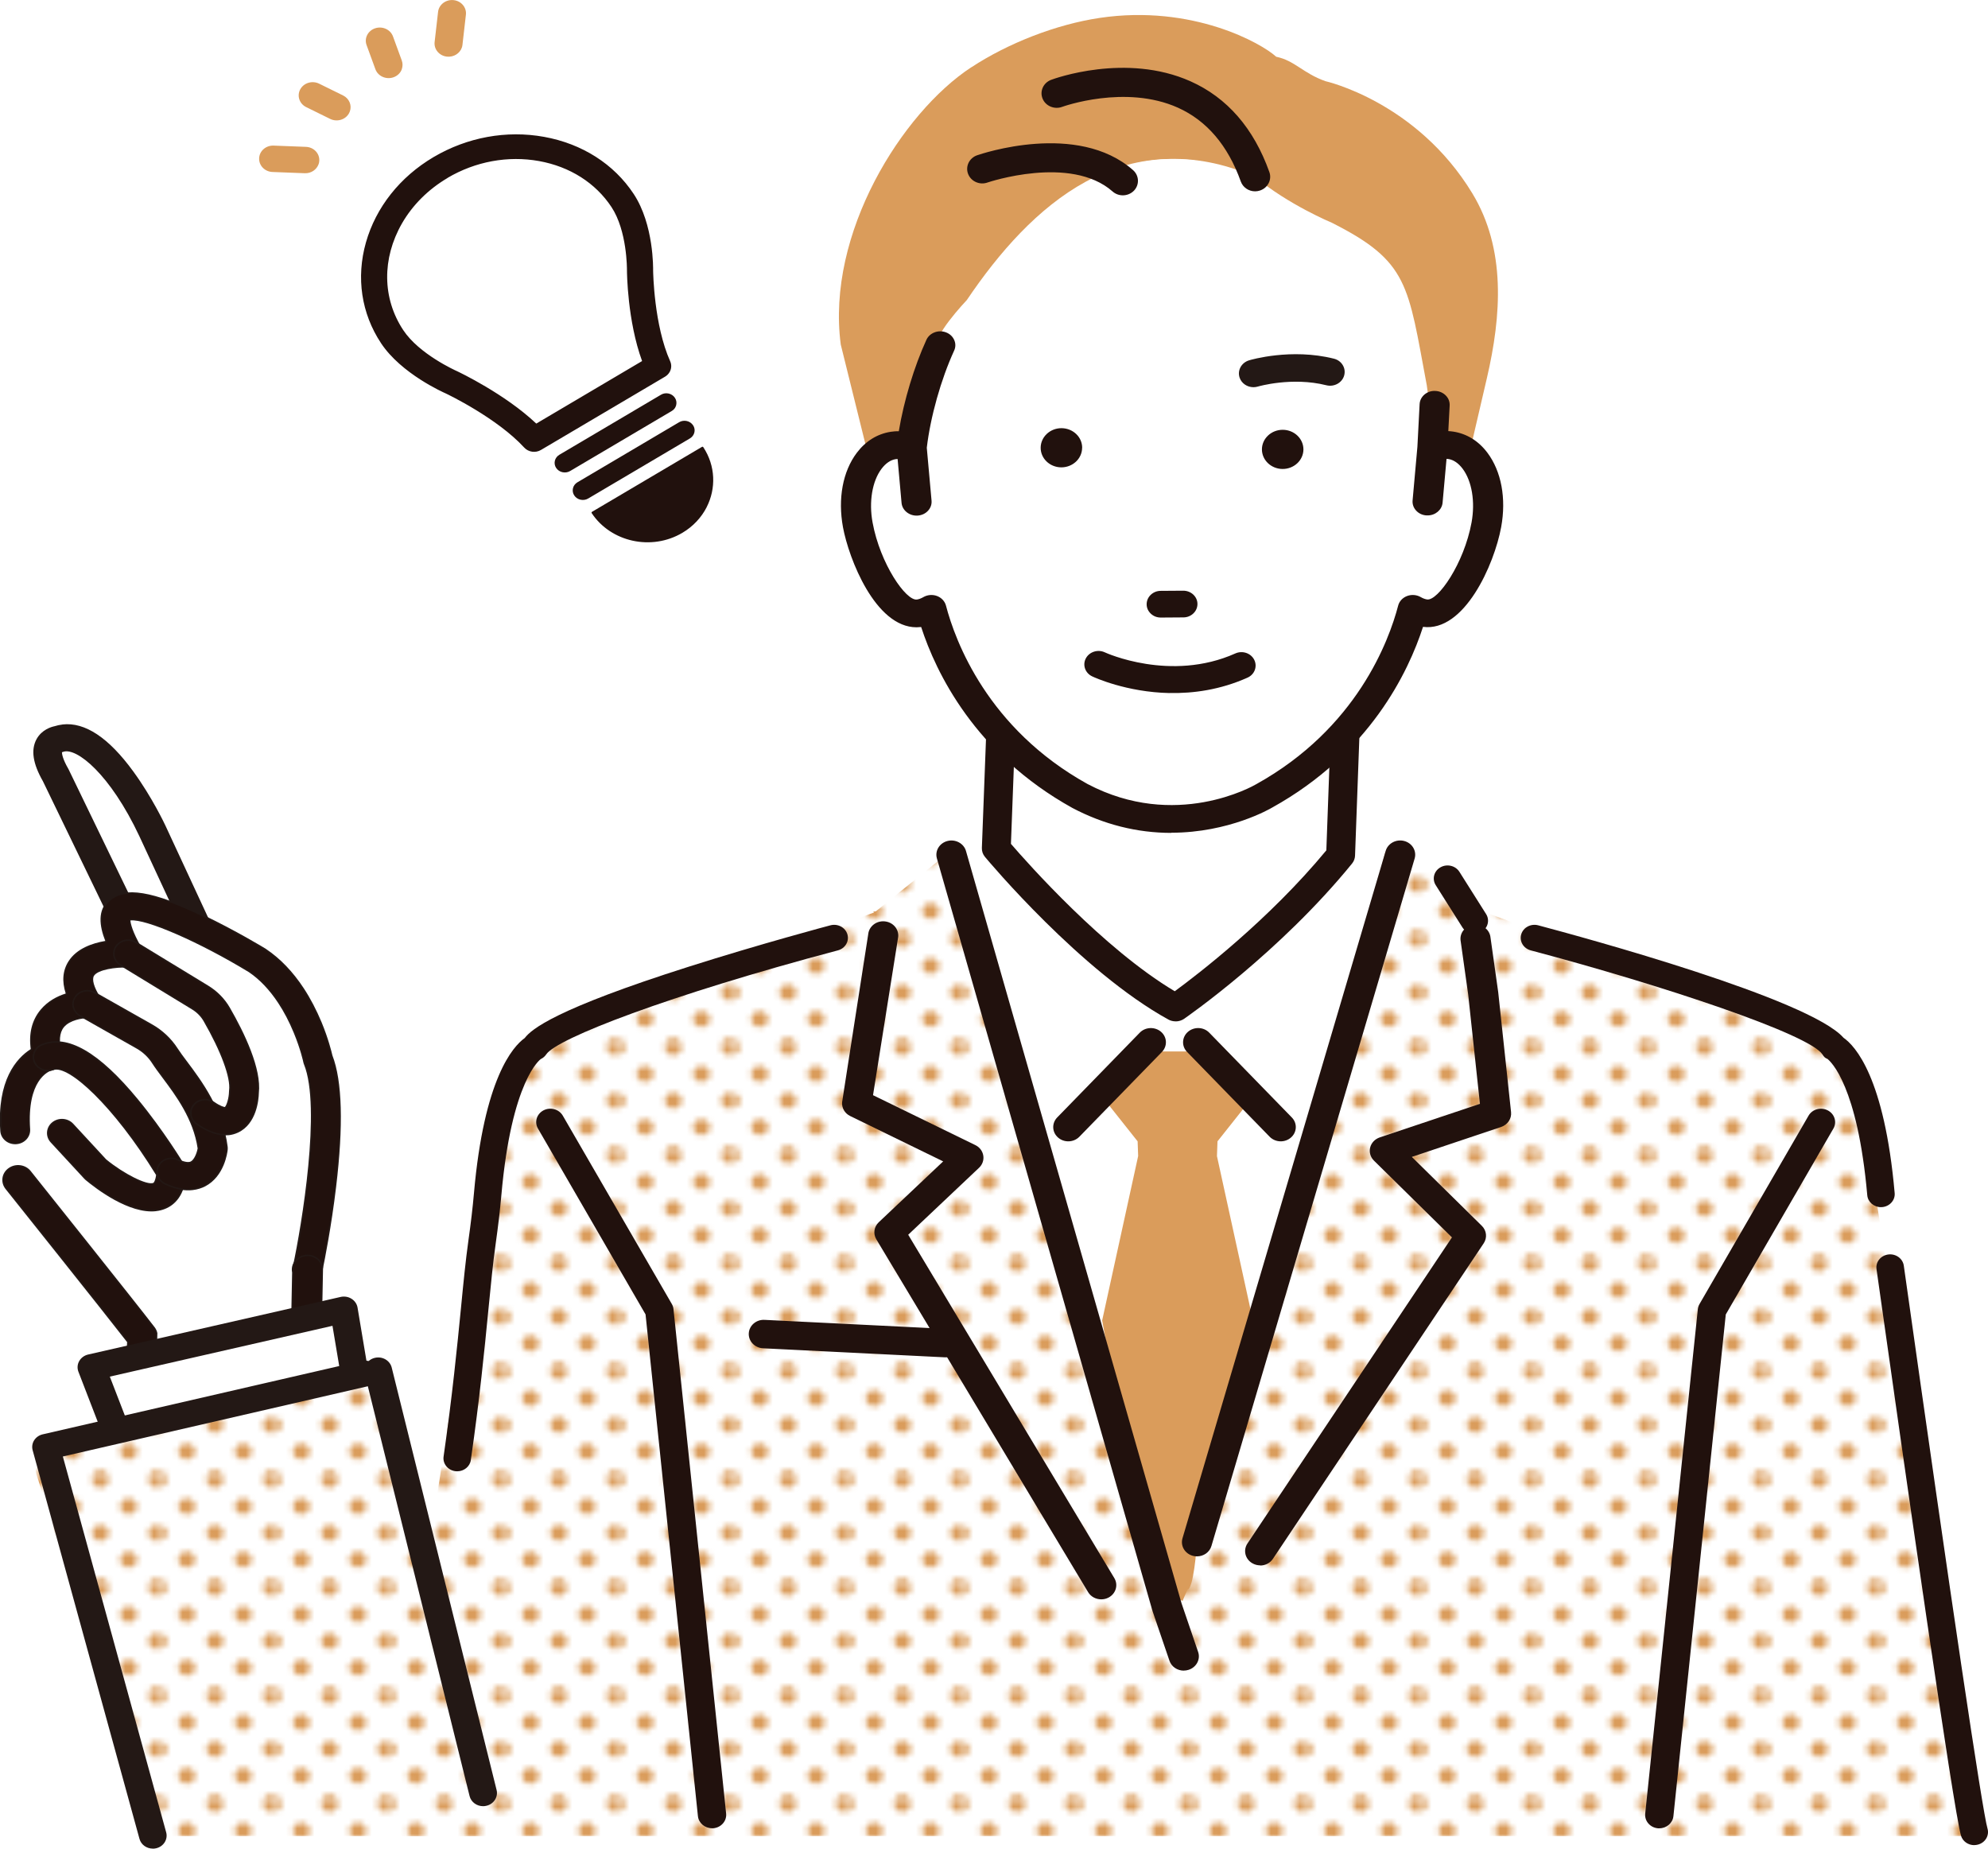 <?xml version="1.0" encoding="UTF-8"?>
<svg id="Layer_2" data-name="Layer 2" xmlns="http://www.w3.org/2000/svg" xmlns:xlink="http://www.w3.org/1999/xlink" viewBox="0 0 367.85 342.04">
  <defs>
    <style>
      .cls-1 {
        fill: #231815;
      }

      .cls-1, .cls-2, .cls-3, .cls-4, .cls-5, .cls-6, .cls-7, .cls-8 {
        stroke-width: 0px;
      }

      .cls-2 {
        fill: #21110d;
      }

      .cls-3 {
        fill: none;
      }

      .cls-4 {
        fill: #DA9C5B;
      }

      .cls-5 {
        fill: #DA9C5B;
      }

      .cls-6 {
        fill: #fff;
      }

      .cls-7 {
        fill: url(#V_Kƒpƒ_ƒ_ƒXƒEƒHƒbƒ_20);
      }

      .cls-9 {
        clip-path: url(#clippath);
      }

      .cls-8 {
        fill: #DA9C5B;
      }
    </style>
    <clipPath id="clippath">
      <path class="cls-3" d="m11.57,134.04c4.15-.47,8.54,2.44,13.09,8.69,3.48,4.77,5.83,9.77,5.93,9.98l14.29,30.78c.52,1.12.06,2.42-1.09,3.01l-10.08,5.21c-.6.31-1.33.37-1.98.17-.65-.21-1.19-.66-1.48-1.25l-22.31-46.09c-1.87-3.27-2.25-5.8-1.18-7.78.98-1.79,2.78-2.28,3.31-2.39.49-.16.99-.26,1.49-.32Z"/>
    </clipPath>
    <pattern id="V_Kƒpƒ_ƒ_ƒXƒEƒHƒbƒ_20" data-name="V‹Kƒpƒ^[ƒ“ƒXƒEƒHƒbƒ` 20" x="0" y="0" width="19.72" height="19.72" patternTransform="translate(-16973.4 -1086.23) rotate(-180) scale(1.06 -1)" patternUnits="userSpaceOnUse" viewBox="0 0 19.72 19.72">
      <g>
        <rect class="cls-3" x="0" y="0" width="19.72" height="19.72"/>
        <path class="cls-4" d="m19.72,21.2c.82,0,1.48-.66,1.48-1.48s-.66-1.48-1.48-1.48-1.48.66-1.48,1.48.66,1.48,1.48,1.48Z"/>
        <path class="cls-4" d="m9.86,21.2c.82,0,1.48-.66,1.48-1.48s-.66-1.48-1.48-1.48-1.48.66-1.48,1.48.66,1.48,1.48,1.48Z"/>
        <circle class="cls-4" cx="0" cy="19.72" r="1.48" transform="translate(-19.72 19.38) rotate(-89.01)"/>
        <path class="cls-4" d="m19.72,11.34c.82,0,1.48-.66,1.48-1.48s-.66-1.48-1.48-1.48-1.48.66-1.48,1.48.66,1.48,1.48,1.48Z"/>
        <path class="cls-4" d="m9.86,11.34c.82,0,1.48-.66,1.48-1.48s-.66-1.48-1.48-1.48-1.48.66-1.48,1.48.66,1.48,1.48,1.48Z"/>
        <circle class="cls-4" cx="0" cy="9.86" r="1.48"/>
        <path class="cls-4" d="m19.72,1.48c.82,0,1.48-.66,1.48-1.48s-.66-1.48-1.48-1.48-1.48.66-1.48,1.48.66,1.48,1.48,1.48Z"/>
        <path class="cls-4" d="m9.86,1.48c.82,0,1.48-.66,1.48-1.48s-.66-1.48-1.48-1.48-1.48.66-1.48,1.48.66,1.48,1.48,1.48Z"/>
        <path class="cls-4" d="m0,1.48c.82,0,1.48-.66,1.48-1.48S.82-1.48,0-1.48-1.48-.82-1.48,0-.82,1.48,0,1.48Z"/>
        <path class="cls-4" d="m-9.86,1.48c.82,0,1.48-.66,1.48-1.48s-.66-1.48-1.48-1.48-1.48.66-1.48,1.48.66,1.48,1.48,1.48Z"/>
        <path class="cls-4" d="m-9.86,0"/>
        <path class="cls-4" d="m4.93,16.27c.82,0,1.48-.66,1.48-1.48s-.66-1.48-1.48-1.48-1.48.66-1.48,1.48.66,1.48,1.48,1.48Z"/>
        <path class="cls-4" d="m14.79,16.27c.82,0,1.48-.66,1.48-1.48s-.66-1.48-1.48-1.48-1.48.66-1.48,1.48.66,1.48,1.48,1.48Z"/>
        <path class="cls-4" d="m4.93,6.41c.82,0,1.48-.66,1.48-1.48s-.66-1.48-1.48-1.48-1.48.66-1.48,1.48.66,1.48,1.48,1.48Z"/>
        <path class="cls-4" d="m14.79,6.41c.82,0,1.48-.66,1.48-1.48s-.66-1.48-1.48-1.48-1.48.66-1.48,1.48.66,1.48,1.48,1.48Z"/>
        <path class="cls-4" d="m-4.93,6.41c.82,0,1.48-.66,1.48-1.48s-.66-1.48-1.48-1.48-1.48.66-1.48,1.48.66,1.48,1.48,1.48Z"/>
        <path class="cls-4" d="m-4.93,4.93"/>
      </g>
    </pattern>
  </defs>
  <g id="Layer_1-2" data-name="Layer 1">
    <g>
      <g>
        <g>
          <g>
            <path class="cls-6" d="m10.73,136.64s-4.23.48-.56,6.83l22.35,46.17,10.08-5.21-14.29-30.78s-9.34-19.9-17.58-17.02Z"/>
            <g class="cls-9">
              <path class="cls-1" d="m32.86,192.24c.35-.04.69-.14,1-.3l10.08-5.21c1.26-.65,1.79-2.11,1.21-3.35l-14.29-30.78c-.1-.22-2.48-5.26-5.96-10.02-5.18-7.11-10.19-9.96-14.87-8.48-1.18.24-2.68,1.01-3.5,2.53-1.12,2.06-.74,4.68,1.17,8.01l22.31,46.09c.32.66.92,1.17,1.65,1.4.39.12.8.16,1.21.11Zm6.19-8.95l-5.23,2.7-21.11-43.61c-.03-.06-.06-.11-.09-.17-1.01-1.75-1.15-2.68-1.16-3.03.07-.02.15-.05.25-.08,2.43-.85,8.67,4.1,14.08,15.62l13.26,28.57Z"/>
            </g>
          </g>
          <path class="cls-6" d="m58.85,196.02s-2.59-12.51-11.21-18.29c0,0-35.51-21.63-23.97-1.29,0,0-13.84-.76-7.54,9.35,0,0-10.02-.06-7.33,9.78,0,0-6.79,1.45-5.97,13.54,0,0,1.45,11.64,5.75,17.24l17.67,20.84-2.4,13.73,33.15-1.96-.11-24.05s6.13-28.53,1.95-38.88Z"/>
          <g>
            <path class="cls-1" d="m5.69,194.13c-.4-2.92.21-5.36,1.8-7.29,1.33-1.61,3.09-2.52,4.67-3.02-.74-2.29-.56-4.29.54-6,1.49-2.31,4.33-3.31,6.78-3.73-1.1-2.78-1.48-5.73.72-7.65,2.83-2.46,8.06-1.6,17.48,2.89,5.93,2.83,11.24,6.05,11.46,6.19.04.02.07.04.1.07,2.61,1.75,4.95,4.19,6.95,7.23,1.25,1.9,2.36,4.03,3.32,6.33,1.23,2.98,1.83,5.4,2,6.13,1.82,4.72,2.05,12.91.68,24.34-.87,7.3-2.12,13.55-2.48,15.3l-5.55.39c-.06-.32-.05-.64.02-.95,1.66-7.73,5.27-29.52,2.07-37.42-.06-.14-.1-.28-.13-.43,0-.02-.51-2.4-1.78-5.46-.83-2.01-1.79-3.85-2.86-5.47-1.6-2.43-3.42-4.35-5.41-5.7-9.22-5.61-19.11-9.9-21.92-9.58,0,0-.01,0-.02,0,.04.56.33,1.98,1.97,4.88.47.83.43,1.84-.11,2.64-.54.8-1.49,1.26-2.49,1.21-2.03-.1-5.37.37-6.1,1.5-.43.66-.02,2.12,1.1,3.91.5.81.5,1.81.01,2.62-.49.82-1.41,1.33-2.4,1.33-.82,0-3.19.32-4.29,1.67-.83,1.02-.95,2.65-.36,4.83.2.72.15,1.46-.28,2.08-.42.61-1,1-1.75,1.13-.49.17-4.47,1.78-3.85,10.82.1,1.44-1.05,2.69-2.59,2.78-1.53.09-2.85-1-2.94-2.45-.64-9.41,3-13.46,5.62-15.14Z"/>
            <path class="cls-2" d="m23.38,165.4c3.03-.35,7.55,1.01,14.18,4.17,5.71,2.72,10.86,5.83,11.43,6.17l.07.05c2.6,1.75,4.92,4.16,6.9,7.17,1.24,1.88,2.34,3.99,3.29,6.29,1.23,2.98,1.83,5.41,1.99,6.09,1.82,4.72,2.04,12.87.68,24.26-.84,7.01-2.03,13.09-2.43,15.08l-5.06.36c-.01-.2,0-.41.05-.61,1.66-7.75,5.28-29.61,2.06-37.57-.05-.12-.09-.25-.12-.38,0-.02-.52-2.44-1.79-5.51-.84-2.02-1.81-3.88-2.88-5.52-1.62-2.46-3.47-4.41-5.48-5.77-9.28-5.65-19.2-9.97-22.12-9.63-.15.02-.28.14-.27.28.04.61.35,2.08,2.01,4.99.42.74.39,1.65-.1,2.37-.48.72-1.34,1.13-2.23,1.09-1.8-.09-5.5.3-6.36,1.63-.49.76-.09,2.28,1.09,4.18.45.72.45,1.62.01,2.35-.44.73-1.26,1.19-2.15,1.19-.86,0-3.34.34-4.52,1.78-.89,1.09-1.02,2.79-.4,5.06.14.5.2,1.23-.24,1.86-.39.56-.92.9-1.56,1.01-.53.17-4.72,1.85-4.09,11.1.04.63-.18,1.24-.62,1.71-.44.47-1.06.75-1.71.79-.67.04-1.3-.17-1.8-.58-.5-.41-.8-.99-.84-1.62-.65-9.49,3.16-13.41,5.49-14.9.09-.06.14-.16.12-.26-.39-2.84.2-5.22,1.74-7.09,1.1-1.33,2.63-2.32,4.54-2.94.15-.05.22-.19.18-.33-.71-2.21-.54-4.15.51-5.78,1.49-2.3,4.4-3.23,6.59-3.6.08-.01.15-.06.2-.13.04-.07.05-.15.02-.23-1.34-3.4-1.13-5.81.65-7.36.78-.68,1.76-1.1,2.98-1.23Z"/>
          </g>
          <g>
            <path class="cls-1" d="m28.89,224.08c.57-.06,1.12-.2,1.65-.41,1.69-.68,3.74-2.41,3.93-6.78.02-.49-.1-.97-.36-1.4-.15-.26-3.83-6.33-8.6-12.11-7.19-8.73-13-12.08-17.75-10.24-1.42.55-2.09,2.08-1.51,3.42.58,1.34,2.2,1.98,3.62,1.43,2.75-1.05,11.16,6.63,19.01,19.41-.13,1.06-.43,1.42-.51,1.46-1.17.47-5.45-1.67-8.72-4.35l-6.1-6.6c-1.01-1.09-2.76-1.2-3.91-.25-1.15.95-1.27,2.61-.27,3.7l6.22,6.73c.08.09.16.17.25.24,1.92,1.6,8.07,6.33,13.05,5.76Z"/>
            <path class="cls-2" d="m9.58,192.97c4.29-.49,9.45,3,15.7,10.58,4.79,5.81,8.42,11.83,8.58,12.08.23.38.34.82.32,1.26-.17,4.22-2.14,5.89-3.75,6.54-.49.2-1.01.33-1.57.39-4.9.56-11.06-4.22-12.83-5.69-.08-.07-.16-.14-.23-.22l-6.22-6.73c-.9-.98-.8-2.47.24-3.32.5-.41,1.14-.62,1.81-.57.66.04,1.27.33,1.71.8l6.1,6.6c3.13,2.57,7.65,4.98,9.04,4.42.23-.09.54-.59.68-1.67,0-.06,0-.12-.04-.17-7.25-11.82-16.12-20.74-19.36-19.53-.62.24-1.29.24-1.91,0-.61-.24-1.09-.7-1.34-1.28-.52-1.2.09-2.58,1.36-3.07.56-.22,1.13-.36,1.71-.42Z"/>
          </g>
          <g>
            <path class="cls-1" d="m35.65,220.19c.94-.11,1.71-.38,2.31-.69,3.55-1.84,4.11-6.24,4.17-6.74.02-.19.02-.38,0-.58-.88-6.92-4.86-12.24-7.5-15.76-.71-.94-1.32-1.76-1.76-2.45-1.17-1.82-2.81-3.37-4.75-4.46l-10.55-5.97c-1.31-.74-3.02-.34-3.8.9-.79,1.24-.36,2.85.95,3.59l10.55,5.97c1.16.66,2.15,1.59,2.85,2.68.54.85,1.24,1.78,1.97,2.76,2.4,3.21,5.68,7.58,6.48,13.04-.16.88-.65,2.1-1.28,2.42-.44.22-1.29.06-2.34-.44-1.37-.65-3.03-.14-3.72,1.16-.69,1.29-.14,2.87,1.22,3.52,2.1,1,3.83,1.21,5.21,1.05Z"/>
            <path class="cls-2" d="m15.85,183.45c.54-.06,1.09.05,1.57.32l10.55,5.97c1.9,1.07,3.51,2.58,4.65,4.37.45.7,1.06,1.51,1.77,2.46,2.62,3.5,6.58,8.79,7.45,15.64.02.17.02.34,0,.52-.05.48-.59,4.75-4.02,6.53-2.01,1.04-4.54.93-7.25-.37-.59-.28-1.03-.77-1.24-1.36-.21-.6-.16-1.23.14-1.8.3-.56.81-.98,1.44-1.17.63-.2,1.31-.15,1.9.14,1.15.55,2.08.71,2.6.44.82-.42,1.29-1.89,1.43-2.61,0-.03,0-.05,0-.08-.81-5.52-4.11-9.93-6.53-13.16-.7-.93-1.42-1.89-1.96-2.74-.72-1.13-1.75-2.09-2.95-2.77l-10.55-5.97c-.57-.32-.97-.84-1.14-1.44-.16-.61-.06-1.24.28-1.78.34-.54.88-.92,1.53-1.07.1-.02.21-.04.31-.05Z"/>
          </g>
          <g>
            <path class="cls-1" d="m42.31,210.04c.6-.07,1.18-.23,1.74-.49,3.44-1.61,3.82-6.1,3.85-7.32.51-4.47-2.63-11.05-5.37-15.8-.95-1.65-2.33-3.05-4-4.07l-13.34-8.13c-1.29-.78-3-.43-3.83.78-.83,1.22-.46,2.84.83,3.62l13.34,8.13c.89.54,1.63,1.29,2.14,2.17,3.22,5.58,5.03,10.48,4.72,12.79-.01.1-.02.19-.02.29-.02,1.08-.4,2.44-.76,2.81-.19-.02-.82-.15-2.02-.99-1.23-.86-2.97-.62-3.88.55-.91,1.16-.65,2.8.58,3.66,2.19,1.53,4.21,2.2,6.02,1.99Zm-.76-5.17h0s0,0,0,0Z"/>
            <path class="cls-2" d="m23.39,174.1c.56-.06,1.14.05,1.64.36l13.34,8.13c1.63.99,2.98,2.37,3.9,3.97,2.71,4.7,5.84,11.24,5.34,15.64-.04,1.29-.43,5.57-3.7,7.11-2.15,1-4.65.5-7.46-1.47-.53-.37-.88-.92-.98-1.54-.1-.62.07-1.24.46-1.75.4-.51.98-.84,1.64-.93.66-.1,1.31.06,1.85.44.94.66,1.57.9,1.91.99.1.11.32.12.42,0,.02-.01.04-.03.06-.04.45-.46.81-1.95.83-2.98,0-.09,0-.18.02-.27.31-2.36-1.51-7.32-4.75-12.95-.53-.92-1.3-1.7-2.23-2.27l-13.34-8.13c-1.15-.7-1.49-2.16-.74-3.25.42-.61,1.09-.98,1.8-1.06Z"/>
          </g>
        </g>
        <g>
          <path class="cls-1" d="m26.48,255.3c-1.5.17-2.91-.78-3.21-2.2l.25-4.78c-4.11-5.31-22.31-28.1-22.5-28.34-.97-1.22-.72-2.95.57-3.86,1.29-.92,3.12-.68,4.09.54.8,1.01,19.7,24.66,22.95,28.92.24.32.41.69.49,1.07l-.13,5.37c.32,1.49-.71,2.95-2.29,3.24-.07.01-.15.03-.22.03Z"/>
          <path class="cls-2" d="m3.03,215.84c.22-.03.45-.02.68,0,.7.09,1.32.43,1.74.97l.23.28c4.6,5.76,19.84,24.87,22.72,28.63.22.29.37.62.45.97l-.13,5.32c.14.71,0,1.38-.39,1.93-.39.55-.99.93-1.68,1.06-1.45.29-2.82-.63-3.1-1.96l.26-4.72c0-.06-.02-.12-.05-.17-4.11-5.32-22.32-28.12-22.5-28.34-.42-.53-.6-1.19-.51-1.85.1-.66.46-1.24,1.02-1.64.38-.27.81-.43,1.27-.49Z"/>
        </g>
        <g>
          <path class="cls-1" d="m56.93,254.57c-1.5.17-2.91-.78-3.21-2.21l.33-16.93c-.31-1.5.72-2.95,2.3-3.24,1.57-.29,3.12.68,3.43,2.18l-.33,16.93c.31,1.5-.72,2.95-2.3,3.24-.07.01-.14.02-.22.03Z"/>
          <path class="cls-2" d="m56.6,232.42c.62-.07,1.25.07,1.78.41.59.37.99.94,1.12,1.59l-.33,16.87c.14.71,0,1.37-.39,1.93-.39.55-.99.93-1.68,1.05-.07.01-.13.02-.2.03-1.36.15-2.63-.72-2.9-1.99l.34-16.87c-.14-.71,0-1.37.39-1.93.39-.55.99-.93,1.68-1.06.07-.01.13-.02.2-.03Z"/>
        </g>
      </g>
      <g>
        <polygon class="cls-6" points="66.04 256.77 63.62 242.32 16.92 252.97 25.55 275.3 66.04 256.77"/>
        <path class="cls-1" d="m25.55,277.73c.38,0,.77-.08,1.12-.24l40.49-18.53c1.02-.47,1.59-1.51,1.42-2.56l-2.42-14.46c-.11-.67-.51-1.26-1.11-1.64-.6-.38-1.33-.5-2.03-.34l-46.7,10.65c-.71.16-1.31.6-1.66,1.21-.35.61-.4,1.33-.15,1.98l8.62,22.33c.25.64.77,1.16,1.45,1.42.31.12.64.18.96.18Zm37.66-22.35l-36.22,16.58-6.67-17.26,41.2-9.4,1.69,10.08Z"/>
      </g>
      <path class="cls-6" d="m71.07,339.71s-.01.18-.02,0l19.31-123.94s.94-20.63,19.93-28.24l51.4-18.69.03-.02-.15-.16.48-.04,14.11-11.39,42.13,3.55,42.13-3.55,14.11,11.39.48.04-.15.16.03.02,51.4,18.69c18.99,7.61,19.93,28.24,19.93,28.24l19.32,123.94c0,.18,0-.05-.02,0,.02.27.02.34,0,0-.04.21-.14,1.03-.22,0,0,.34.02-.92.06,0,.04.69.09-.91.15,0H71.09c.06-.91.1.69.15,0,.04-.92.05.34.06,0-.09,1.03-.18.21-.22,0-.03.34-.02.27,0,0Z"/>
      <path class="cls-7" d="m71.07,339.71s-.01.18-.02,0l19.31-123.94s.94-20.63,19.93-28.24l51.4-18.69.03-.02-.15-.16.48-.04,14.11-11.39,42.13,3.55,42.13-3.55,14.11,11.39.48.04-.15.16.03.02,51.4,18.69c18.99,7.61,19.93,28.24,19.93,28.24l19.32,123.94c0,.18,0-.05-.02,0,.02.27.02.34,0,0-.04.21-.14,1.03-.22,0,0,.34.02-.92.06,0,.04.69.09-.91.15,0H71.09c.06-.91.1.69.15,0,.04-.92.05.34.06,0-.09,1.03-.18.21-.22,0-.03.34-.02.27,0,0Z"/>
      <polygon class="cls-6" points="220.15 148.91 248.6 146.49 256.39 157.43 218.82 296.2 177.51 157.45 182.07 148.91 220.15 148.91"/>
      <g>
        <path class="cls-8" d="m210.6,213.9l-.1-2.73-7.22-9.1,6.64-7.53h15.94l6.64,7.53-7.22,9.1-.1,2.73,6.66,30.42-8.15,34.31-2.21,6.69c-.04,1.05-.66,8.79-1.77,8.79l-.89,2.09-3.1-1.26-3.99-9.62.56,4.94-8.35-45.95,6.66-30.42Z"/>
        <path class="cls-2" d="m236.98,211.17c.67,0,1.35-.23,1.89-.7,1.13-.98,1.21-2.65.16-3.72l-15.28-15.69c-1.04-1.07-2.8-1.14-3.94-.15-1.13.98-1.21,2.65-.16,3.72l15.28,15.69c.55.56,1.3.85,2.05.85Z"/>
        <path class="cls-2" d="m197.67,211.17c.75,0,1.5-.29,2.05-.85l15.28-15.69c1.04-1.07.97-2.74-.16-3.72-1.13-.98-2.9-.92-3.94.15l-15.28,15.69c-1.04,1.07-.97,2.74.16,3.72.54.47,1.21.7,1.89.7Z"/>
      </g>
      <path class="cls-2" d="m203.77,295.91c.47,0,.94-.11,1.37-.34,1.34-.72,1.81-2.32,1.05-3.59l-38.14-63.53,13.11-12.39c.63-.59.92-1.44.78-2.27-.14-.83-.68-1.55-1.48-1.93l-18.92-9.23,4.66-29.3c.14-1.45-.99-2.73-2.52-2.86-1.53-.14-2.89.93-3.03,2.38l-4.83,31.06c-.1,1.07.49,2.09,1.5,2.58l17.2,8.39-11.92,11.26c-.89.84-1.07,2.13-.45,3.16l39.19,65.28c.51.85,1.46,1.33,2.43,1.33Z"/>
      <path class="cls-2" d="m219.04,309.09c.28,0,.57-.04.86-.13,1.46-.45,2.27-1.93,1.8-3.31l-3.07-9-39.89-139.2c-.4-1.4-1.94-2.23-3.42-1.85-1.49.38-2.36,1.83-1.96,3.23l39.9,139.26s.02.08.04.12l3.09,9.06c.38,1.12,1.47,1.83,2.65,1.83Z"/>
      <path class="cls-2" d="m233.17,289.65c.92,0,1.83-.43,2.36-1.23l39.01-58.39c.68-1.02.54-2.36-.35-3.23l-12.95-12.75,16.52-5.54c1.21-.41,1.97-1.54,1.84-2.75l-2.38-22.21-1.42-10.07c-.13-1.45-1.48-2.52-3.02-2.4-1.53.13-2.67,1.4-2.53,2.85l1.42,10.11,2.17,20.19-18.53,6.21c-.89.3-1.56,1-1.78,1.87-.22.87.05,1.79.7,2.43l14.43,14.2-37.84,56.64c-.82,1.23-.43,2.86.87,3.63.46.28.98.41,1.48.41Z"/>
      <path class="cls-2" d="m221.48,287.96c1.22,0,2.34-.76,2.68-1.93l37.6-127.19c.41-1.4-.45-2.85-1.93-3.24-1.48-.39-3.02.43-3.43,1.83l-37.6,127.19c-.41,1.4.45,2.85,1.93,3.24.25.07.5.1.75.1Z"/>
      <path class="cls-2" d="m174.99,251.13c1.47,0,2.7-1.09,2.78-2.49.08-1.45-1.1-2.69-2.64-2.77l-33.65-1.67c-1.54-.09-2.85,1.04-2.93,2.49-.08,1.45,1.1,2.69,2.64,2.77l33.65,1.67s.1,0,.15,0Z"/>
      <path class="cls-2" d="m307.03,338.27c1.33,0,2.48-.96,2.61-2.24l9.69-92.83,19.91-34.39c.7-1.2.23-2.71-1.04-3.37-1.27-.66-2.87-.22-3.56.99l-20.17,34.84c-.17.29-.27.62-.31.95l-9.74,93.34c-.14,1.36.91,2.58,2.36,2.71.09,0,.18.01.26.01Z"/>
      <path class="cls-2" d="m131.74,338.27c.09,0,.17,0,.26-.01,1.44-.13,2.5-1.35,2.36-2.71l-9.74-93.34c-.03-.33-.14-.65-.31-.95l-20.17-34.84c-.7-1.2-2.29-1.64-3.56-.99-1.27.66-1.74,2.17-1.04,3.37l19.91,34.39,9.69,92.83c.13,1.28,1.28,2.24,2.61,2.24Z"/>
      <path class="cls-6" d="m72.21,253.4l-63.7,16.19c-1.4.37-2.21,1.75-1.8,3.07l20.97,67.05h61.7l-17.18-86.31Z"/>
      <path class="cls-7" d="m72.21,253.4l-63.7,16.19c-1.4.37-2.21,1.75-1.8,3.07l20.97,67.05h61.7l-17.18-86.31Z"/>
      <g>
        <path class="cls-8" d="m85.45,8.83c.06-.16.1-.34.12-.52l.64-5.6c.15-1.34-.88-2.55-2.3-2.69-1.42-.14-2.69.83-2.85,2.17l-.64,5.6c-.15,1.34.88,2.55,2.3,2.69,1.23.12,2.35-.59,2.73-1.65Z"/>
        <path class="cls-8" d="m74.35,12.78c.17-.49.19-1.04,0-1.57l-1.63-4.46c-.46-1.28-1.94-1.96-3.29-1.52-1.35.44-2.07,1.83-1.6,3.11l1.63,4.46c.46,1.28,1.94,1.96,3.29,1.52.79-.26,1.37-.84,1.61-1.54Z"/>
        <path class="cls-8" d="m58.95,30.39c.08-.21.12-.44.13-.68.06-1.35-1.05-2.49-2.48-2.54l-5.96-.23c-1.43-.06-2.64.99-2.69,2.34-.06,1.35,1.05,2.49,2.48,2.54l5.96.23c1.18.05,2.2-.66,2.56-1.67Z"/>
        <path class="cls-8" d="m64.74,20.6c.4-1.12-.12-2.38-1.26-2.94l-4.43-2.18c-1.27-.62-2.83-.16-3.49,1.04-.66,1.21-.16,2.68,1.1,3.3l4.43,2.18c1.27.62,2.83.16,3.49-1.04.06-.12.12-.23.16-.35Z"/>
      </g>
      <g>
        <path class="cls-6" d="m81.51,30.99c11.78-6.96,26.86-4.23,33.69,6.1,3.4,5.14,3.23,12.98,3.23,12.98,0,0,.07,10.35,3.35,17.67l-10.39,6.14-2.18,1.29-10.39,6.14c-5.53-6-15.34-10.59-15.34-10.59,0,0-7.53-3.29-10.93-8.43-6.83-10.32-2.82-24.33,8.96-31.29Z"/>
        <g>
          <path class="cls-2" d="m123.74,68.75c.32-.55.37-1.23.1-1.84-3.06-6.84-3.17-16.76-3.17-16.86,0-.29.14-8.48-3.57-14.09-3.64-5.5-9.48-9.22-16.47-10.49-6.92-1.25-14.13.07-20.31,3.72-12.8,7.56-17.15,22.91-9.67,34.2,3.71,5.61,11.56,9.09,11.89,9.23.04.02,9.43,4.46,14.59,10.06.72.78,1.94.96,2.88.41l22.96-13.56c.34-.2.6-.47.78-.78Zm-49.53-27.5c1.91-3.32,4.78-6.28,8.49-8.47h0c5.21-3.08,11.28-4.2,17.09-3.15,5.74,1.04,10.54,4.08,13.51,8.57,3,4.53,2.89,11.75,2.89,11.82,0,.46.09,9.45,2.83,16.84l-19.82,11.71c-5.83-5.57-14.34-9.58-14.73-9.76-.12-.05-7.03-3.13-10.02-7.66-4.03-6.09-3.84-13.64-.24-19.9Zm7.3-10.26h0s0,0,0,0Z"/>
          <path class="cls-2" d="m123.96,68.73c.3-.59.32-1.27.05-1.88-3-6.69-3.15-16.38-3.16-16.79,0-.34.15-8.51-3.6-14.18-3.66-5.54-9.55-9.29-16.58-10.56-6.96-1.26-14.22.07-20.44,3.74-6.23,3.68-10.67,9.29-12.52,15.8-1.84,6.51-.85,13.13,2.79,18.63,3.75,5.68,11.63,9.15,11.97,9.3.39.18,9.51,4.56,14.53,10.02.78.85,2.09,1.04,3.1.44l22.96-13.56c.35-.21.64-.5.84-.85.02-.03.04-.07.06-.11Zm-54.14-28.31c2.29-4.49,5.93-8.33,10.59-11.08,6.14-3.63,13.31-4.94,20.18-3.69,6.93,1.26,12.74,4.95,16.35,10.41,3.7,5.59,3.55,13.66,3.55,14,0,.42.16,10.18,3.18,16.93.25.55.22,1.17-.09,1.69h0c-.17.29-.42.54-.72.72l-22.96,13.56c-.86.51-1.98.35-2.65-.37-5.07-5.5-14.25-9.91-14.64-10.09-.34-.15-8.13-3.58-11.82-9.18-3.59-5.42-4.56-11.95-2.75-18.37.44-1.56,1.04-3.07,1.77-4.52Zm49.36,26.52s.02-.08,0-.13c-2.74-7.39-2.82-16.41-2.82-16.79,0-.3.04-7.43-2.92-11.91-2.99-4.53-7.83-7.6-13.63-8.65-5.85-1.06-11.96.07-17.22,3.17,0,0,0,0-.01,0-3.6,2.13-6.55,5.07-8.54,8.52h0c-3.78,6.59-3.71,14.1.24,20.07,2.99,4.53,9.81,7.59,10.1,7.72.36.17,8.89,4.21,14.68,9.73.06.06.15.07.22.02l19.82-11.71s.05-.04.06-.07Zm-36.38-34.02c5.17-3.05,11.19-4.16,16.95-3.12,5.7,1.03,10.45,4.05,13.39,8.5,2.91,4.4,2.87,11.43,2.87,11.72,0,.39.08,9.36,2.8,16.78l-19.58,11.57c-5.82-5.51-14.31-9.53-14.67-9.7-.29-.13-7.01-3.15-9.95-7.6-3.88-5.87-3.96-13.23-.23-19.74h0c1.96-3.4,4.87-6.3,8.43-8.4,0,0,0,0,.01,0Zm-.11-.13h0s0,0,0,0Zm-1.04-1.72c.04-.08.01-.17-.06-.22,0,0-.01,0-.02,0-.08-.04-.17-.01-.22.06h0c-.06.09-.03.19.06.24,0,0,.01,0,.02,0,.08.04.18.01.22-.06,0,0,0,0,0-.02Z"/>
        </g>
      </g>
      <g>
        <path class="cls-2" d="m103.05,86.5c.5.75,1.54.98,2.34.51l18.81-11.11c.8-.47,1.04-1.46.54-2.21h0c-.5-.75-1.54-.98-2.34-.51l-18.81,11.11c-.8.47-1.04,1.46-.54,2.21h0Z"/>
        <path class="cls-2" d="m124.98,75.31c.06-.12.11-.24.14-.37.11-.46.03-.94-.24-1.34-.26-.4-.68-.68-1.16-.79-.49-.11-.99-.03-1.41.22l-18.81,11.11c-.42.25-.72.65-.83,1.1-.11.46-.03.94.24,1.34.55.83,1.71,1.08,2.58.57l18.81-11.11c.3-.18.54-.43.69-.73Zm-21.87,9.71c.12-.24.32-.45.57-.59l18.81-11.11c.34-.2.75-.27,1.15-.18.4.09.73.31.95.64.22.33.29.71.19,1.09-.09.38-.33.69-.68.89l-18.81,11.11c-.71.42-1.65.21-2.1-.46h0c-.22-.33-.28-.71-.19-1.09.03-.11.06-.21.11-.3Z"/>
      </g>
      <g>
        <path class="cls-2" d="m106.41,91.58c.5.75,1.54.98,2.34.51l18.81-11.11c.8-.47,1.04-1.46.54-2.21h0c-.5-.75-1.54-.98-2.34-.51l-18.81,11.11c-.8.47-1.04,1.46-.54,2.21h0Z"/>
        <path class="cls-2" d="m128.34,80.39c.27-.53.26-1.17-.1-1.71-.55-.83-1.71-1.08-2.58-.56l-18.81,11.11c-.42.25-.72.64-.83,1.1-.11.46-.03.94.24,1.34h0c.55.83,1.71,1.08,2.58.56l18.81-11.11c.31-.18.54-.44.69-.73Zm-21.87,9.71c.12-.24.32-.45.56-.59l18.81-11.11c.71-.42,1.65-.21,2.1.46.44.67.22,1.56-.49,1.98l-18.81,11.11c-.71.42-1.65.21-2.1-.46h0c-.21-.33-.28-.71-.19-1.09.03-.11.06-.21.11-.3Z"/>
      </g>
      <g>
        <path class="cls-2" d="m109.63,94.84c3.51,5.31,10.91,6.92,16.53,3.61,5.62-3.32,7.33-10.31,3.82-15.62l-20.35,12.02Z"/>
        <path class="cls-2" d="m130.76,93.83c1.75-3.44,1.66-7.63-.63-11.1-.05-.08-.16-.1-.24-.05l-20.35,12.02s-.07.06-.08.1c-.01.04,0,.09.02.13,3.56,5.38,11.08,7.02,16.77,3.66,2.02-1.19,3.54-2.86,4.51-4.75Zm-.84-10.78c3.33,5.21,1.62,12.02-3.85,15.25-5.48,3.23-12.7,1.7-16.19-3.41l20.05-11.84Z"/>
      </g>
      <path class="cls-1" d="m89.39,334.18c.2,0,.39-.02.59-.07,1.38-.31,2.23-1.62,1.91-2.92l-19.41-78.17c-.33-1.3-1.7-2.11-3.09-1.8-1.38.31-2.23,1.62-1.91,2.92l19.41,78.17c.28,1.12,1.33,1.87,2.5,1.87Z"/>
      <path class="cls-1" d="m28.28,342.04c.21,0,.43-.03.64-.08,1.36-.33,2.18-1.65,1.83-2.94l-19.12-69.54,56.45-13c1.37-.32,2.21-1.62,1.87-2.91-.33-1.29-1.72-2.09-3.08-1.77l-58.97,13.58c-.66.15-1.23.55-1.58,1.1-.35.55-.45,1.22-.28,1.84l19.77,71.91c.3,1.09,1.33,1.8,2.47,1.8Z"/>
      <path class="cls-2" d="m365.3,341.38c.23,0,.45-.03.68-.09,1.36-.35,2.15-1.68,1.78-2.96-.95-3.24-6.74-42.18-15.49-104.16-.19-1.32-1.47-2.24-2.86-2.07-1.4.18-2.38,1.39-2.19,2.71,5.24,37.09,14.23,100.03,15.63,104.81.31,1.07,1.34,1.77,2.46,1.77Z"/>
      <path class="cls-2" d="m348.04,223.34c.07,0,.14,0,.21,0,1.4-.11,2.45-1.28,2.33-2.6-1.89-21.45-7.34-27.26-9.46-28.73-6.35-7.22-48.04-18.56-56.5-20.81-1.35-.36-2.76.39-3.14,1.67-.38,1.28.41,2.61,1.77,2.97,24.58,6.52,51.48,15.5,53.95,19.23.29.44.46.67.94.85.63.49,5.58,4.97,7.37,25.22.11,1.26,1.23,2.21,2.54,2.21Z"/>
      <path class="cls-2" d="m84.6,272.22c1.26,0,2.35-.88,2.52-2.08,1.65-11.44,2.53-20.46,3.24-27.71.46-4.72.86-8.79,1.35-12.25.47-3.35.82-6.31,1.06-9.03,1.88-21.37,7.24-25.17,7.29-25.2.42-.2.77-.5,1.02-.88,1.94-2.93,22.65-10.93,53.95-19.23,1.36-.36,2.15-1.69,1.77-2.97-.38-1.28-1.79-2.03-3.14-1.67-.13.03-12.95,3.44-26.16,7.64-24.81,7.88-29.15,11.58-30.41,13.22-2.17,1.55-7.52,7.46-9.39,28.69-.23,2.64-.57,5.52-1.03,8.79-.5,3.56-.91,7.67-1.37,12.44-.71,7.2-1.59,16.17-3.22,27.51-.19,1.32.79,2.53,2.18,2.71.12.01.23.02.35.02Z"/>
      <path class="cls-2" d="m272.79,172.76c.44,0,.9-.11,1.31-.34,1.21-.68,1.6-2.16.88-3.3l-4.94-7.82c-.72-1.14-2.29-1.52-3.5-.83-1.21.68-1.6,2.16-.88,3.3l4.94,7.82c.48.76,1.32,1.17,2.19,1.17Z"/>
      <g>
        <g>
          <path class="cls-6" d="m248.06,158.24l1.33-36.37h-63.71l-1.33,35.12s17.25,20.69,33.18,29.47c0,0,17.25-11.92,30.53-28.22Z"/>
          <path class="cls-2" d="m217.53,188.98c.56,0,1.11-.16,1.58-.49.72-.5,17.72-12.32,31.07-28.72.34-.42.53-.93.55-1.45l1.33-36.37c.02-.68-.25-1.35-.75-1.84-.5-.49-1.2-.77-1.92-.77h-63.71c-1.44,0-2.62,1.08-2.67,2.43l-1.33,35.12c-.02.6.18,1.18.57,1.65.72.86,17.75,21.17,33.93,30.09.42.23.88.34,1.35.34Zm27.89-31.65c-10.62,12.85-23.78,22.94-28.05,26.07-13.24-7.89-27.25-23.73-30.31-27.27l1.2-31.74h58.36l-1.2,32.94Z"/>
        </g>
        <path class="cls-5" d="m179.72,12.46c6.77-4.45,15.68-7.95,23.79-9.15,17.17-2.54,29.99,4.74,32.63,7.19,3.45.71,4.95,3.05,9.11,4.52,0,0,16.87,3.76,27.18,20.75,6.25,10.3,5.4,22.58,2.69,34.22l-3.18,13.67c-.86-.66-1.84-1.1-2.92-1.27-1.15-.18-2.31-.01-3.43.41l-1.59-11.54c-3.49-18.57-3.31-22.87-17.59-30.06,0,0-8.07-3.35-14.19-8.49-23.71-10.29-40.87,5.15-52.77,22.79,0,0-7.1,7.49-4.93,8.33-.67,1.45-2.3,6.74-3.58,11.49-.85,3.16-1.55,6.08-1.71,7.48-1.12-.43-2.28-.59-3.43-.41-1.96.3-3.6,1.52-4.79,3.32l-5.44-21.96c-2.72-20.58,11.37-42.91,24.13-51.29Z"/>
        <path class="cls-6" d="m231.67,32.72c-23.71-10.29-40.87,5.15-52.77,22.79,0,0-7.1,7.49-4.93,8.33-.67,1.45-2.3,6.74-3.58,11.49-.85,3.16-1.55,6.08-1.71,7.48-1.12-.43-2.28-.59-3.43-.41-4.96.77-7.89,7.35-6.55,14.7,1.35,7.35,6.47,17.1,11.44,16.34.78-.12,1.51-.4,2.18-.79,1.74,6.64,7.96,23.78,27.53,34.63,18.01,9.48,34.02,0,34.02,0,19.57-10.86,25.79-27.99,27.53-34.63.67.39,1.4.67,2.18.79,4.97.77,10.08-8.99,11.44-16.34,1.35-7.34-1.58-13.93-6.55-14.7-1.15-.18-2.31-.01-3.43.41l-1.59-11.54c-3.49-18.57-3.31-22.87-17.59-30.06,0,0-8.07-3.35-14.19-8.49Z"/>
        <g>
          <path class="cls-2" d="m164.87,80.26c.6-.09,1.2-.12,1.8-.09.91-5.73,2.81-12.11,5.13-17.18.51-1.1,1.89-1.62,3.09-1.15,1.2.46,1.76,1.73,1.26,2.83-2.47,5.36-4.41,12.31-5.09,18.17l.88,9.78c.11,1.19-.86,2.24-2.16,2.33-.07,0-.13,0-.2,0-1.21,0-2.25-.86-2.35-1.99l-.76-8.47c-.28-.02-.56-.02-.82.02-3.15.49-5.82,5.62-4.61,12.2,1.41,7.68,6.26,14.93,8.71,14.57.44-.07.87-.23,1.32-.49.64-.37,1.44-.44,2.15-.17.7.26,1.23.82,1.4,1.5,1.71,6.55,7.72,22.9,26.41,33.26,16.49,8.68,30.97.41,31.63.02,18.74-10.39,24.74-26.74,26.45-33.29.18-.68.7-1.24,1.41-1.5.7-.26,1.5-.2,2.15.18.45.26.88.42,1.31.49,2.46.39,7.31-6.89,8.72-14.56,1.21-6.58-1.46-11.71-4.61-12.2-.27-.04-.55-.04-.83-.02l-.76,8.47c-.1,1.13-1.13,1.99-2.35,1.99-.07,0-.13,0-.2,0-1.3-.1-2.26-1.14-2.16-2.33l.89-9.95.41-7.89c.06-1.19,1.15-2.11,2.47-2.06,1.3.06,2.31,1.07,2.24,2.26l-.27,5.16c.44,0,.89.03,1.33.1,6.34.98,10.07,8.53,8.48,17.19-1.27,6.88-6.7,19.26-14.16,18.11-.06,0-.12-.02-.19-.03-2.57,8.11-9.64,23.46-27.85,33.56-.46.28-7.92,4.58-18.43,4.58-5.4,0-11.61-1.14-18.09-4.55-18.25-10.12-25.33-25.48-27.91-33.59-.06.01-.13.02-.19.03-.32.05-.65.07-.96.07-6.94,0-11.98-11.61-13.19-18.19-1.59-8.65,2.14-16.2,8.48-17.19Z"/>
          <path class="cls-2" d="m216.73,154.07c10.7,0,18.34-4.46,18.66-4.65,18.04-10,25.22-25.1,27.92-33.44,7.64.99,13.18-11.5,14.46-18.46.97-5.3.04-10.31-2.55-13.76-1.63-2.17-3.8-3.51-6.28-3.9-.31-.05-.63-.08-.95-.1l.25-4.75c.03-.67-.21-1.32-.7-1.82-.5-.52-1.2-.83-1.95-.86-1.53-.09-2.84,1.03-2.91,2.44l-.41,7.89-.89,9.93c-.06.67.16,1.33.63,1.85.48.54,1.16.87,1.92.92.07,0,.15,0,.23,0,1.44,0,2.65-1.03,2.77-2.35l.73-8.11c.13,0,.25.01.37.03.93.15,1.83.76,2.6,1.78,1.73,2.3,2.36,6.11,1.66,9.96-1.4,7.63-6.24,14.54-8.23,14.24-.38-.06-.76-.2-1.16-.43-.76-.44-1.7-.52-2.53-.21-.83.31-1.45.97-1.66,1.78-1.7,6.5-7.66,22.72-26.26,33.04-.61.36-14.95,8.53-31.21-.03-18.54-10.28-24.5-26.51-26.2-33.01-.21-.8-.83-1.47-1.66-1.78-.83-.31-1.77-.23-2.53.21-.4.23-.78.38-1.17.44-2.03.32-6.82-6.62-8.22-14.24-.71-3.85-.07-7.66,1.66-9.95.77-1.02,1.67-1.63,2.61-1.78.11-.02.23-.03.36-.03l.73,8.12c.12,1.39,1.47,2.47,3.01,2.35.75-.06,1.43-.38,1.91-.92.47-.52.69-1.17.63-1.85l-.88-9.78c.68-5.74,2.62-12.65,5.06-17.97.29-.63.3-1.32.02-1.95-.28-.65-.81-1.15-1.51-1.42-1.41-.55-3.05.07-3.64,1.37-2.26,4.93-4.16,11.22-5.11,16.92-.5-.02-1.01.03-1.5.1h0c-2.48.39-4.65,1.73-6.28,3.9-2.59,3.44-3.52,8.46-2.55,13.75,1.07,5.8,5.98,18.52,13.61,18.52.29-.01.57-.02.86-.05,2.71,8.34,9.9,23.45,27.99,33.48,5.81,3.06,11.96,4.61,18.31,4.61Zm46.29-38.94c-.19,0-.36.11-.42.29-2.58,8.15-9.62,23.32-27.66,33.32-.32.19-7.75,4.53-18.22,4.53-6.2,0-12.21-1.51-17.88-4.5-18.08-10.02-25.12-25.2-27.71-33.35-.06-.2-.27-.32-.49-.28l-.18.03c-.3.05-.63.06-.89.07-6.7,0-11.63-11.63-12.77-17.85-.92-5.01-.02-9.92,2.41-13.15,1.5-1.99,3.48-3.22,5.73-3.57.56-.09,1.14-.11,1.71-.08.23.02.41-.14.45-.34.91-5.72,2.82-12.11,5.1-17.07.41-.9,1.55-1.32,2.54-.94.48.19.85.53,1.04.98.18.43.18.9-.02,1.32-2.47,5.39-4.44,12.39-5.13,18.28l.87,9.86c.04.46-.11.9-.43,1.26-.33.37-.81.6-1.34.64-.06,0-.11,0-.16,0-1,0-1.84-.71-1.92-1.62l-.76-8.47c-.02-.2-.18-.35-.39-.37-.34-.03-.65-.02-.93.02-1.17.18-2.26.91-3.16,2.11-1.88,2.5-2.56,6.45-1.8,10.56,1.36,7.4,6.24,15.36,9.2,14.89.5-.08.98-.26,1.48-.55.53-.3,1.19-.36,1.77-.14.57.21,1,.67,1.15,1.22,1.73,6.6,7.78,23.07,26.61,33.51,16.69,8.79,31.45.38,32.07.02,18.87-10.46,24.92-26.94,26.64-33.53.14-.55.57-1.01,1.15-1.22.58-.22,1.24-.16,1.77.14.5.29.97.47,1.47.54,2.96.46,7.84-7.48,9.21-14.89.76-4.11.08-8.06-1.8-10.56-.9-1.2-1.99-1.92-3.16-2.1-.28-.04-.59-.05-.93-.02-.21.02-.37.17-.39.37l-.76,8.47c-.09.96-1.02,1.7-2.08,1.61-.53-.04-1.01-.27-1.34-.64-.32-.36-.47-.8-.43-1.26l.89-9.95.41-7.9c.05-.99.96-1.72,2.02-1.68.53.02,1.01.24,1.36.6.33.34.5.79.48,1.24l-.27,5.16c0,.11.04.22.12.3.08.08.19.13.31.13.42,0,.84.03,1.26.1,2.25.35,4.23,1.58,5.72,3.57,2.43,3.22,3.33,8.14,2.41,13.15-1.24,6.74-6.52,18.88-13.67,17.78l-.17-.03s-.05,0-.08,0Z"/>
        </g>
        <g>
          <path class="cls-2" d="m232.23,35c.26,0,.52-.04.77-.12,1.24-.41,1.9-1.71,1.48-2.9-2.86-8.01-7.69-13.58-14.38-16.57-11.77-5.26-24.89-.46-25.44-.26-1.22.46-1.83,1.78-1.35,2.95.47,1.17,1.85,1.76,3.07,1.3h0c.12-.04,11.84-4.29,21.75.16,5.45,2.44,9.44,7.12,11.86,13.89.34.95,1.26,1.54,2.25,1.54Z"/>
          <path class="cls-2" d="m232.23,35.4c.31,0,.62-.05.91-.15,1.46-.48,2.24-2.01,1.74-3.41-2.9-8.12-7.81-13.77-14.6-16.8-11.95-5.33-25.22-.48-25.78-.27-1.44.54-2.15,2.09-1.59,3.47.27.67.8,1.2,1.5,1.49.68.28,1.43.3,2.13.04.11-.04,11.68-4.21,21.41.15,5.34,2.4,9.26,6.99,11.64,13.66.39,1.09,1.45,1.82,2.65,1.82Zm-24.45-22.05c3.81,0,8.06.6,12.14,2.42,6.58,2.94,11.34,8.43,14.16,16.33.35.98-.19,2.05-1.21,2.39-1,.33-2.13-.21-2.47-1.17-2.46-6.88-6.52-11.64-12.08-14.13-10.08-4.52-21.97-.21-22.09-.17-.48.18-1,.17-1.47-.03-.48-.2-.85-.57-1.04-1.04-.39-.97.11-2.06,1.11-2.44.35-.13,5.92-2.17,12.96-2.17Z"/>
        </g>
        <g>
          <path class="cls-2" d="m207.76,35.73c.64,0,1.28-.25,1.75-.74.89-.93.82-2.37-.15-3.22-10.12-8.92-27.68-2.93-28.42-2.67-1.23.43-1.87,1.74-1.42,2.92.45,1.18,1.81,1.8,3.04,1.37h0c.15-.05,15.59-5.3,23.59,1.74.46.4,1.03.6,1.6.6Z"/>
          <path class="cls-2" d="m207.76,36.14c.79,0,1.54-.32,2.07-.87,1.04-1.09.96-2.79-.17-3.79-10.3-9.07-28.1-3.01-28.86-2.75-1.45.51-2.2,2.05-1.67,3.44.26.68.78,1.22,1.46,1.52.68.3,1.43.33,2.13.08.15-.05,15.39-5.18,23.15,1.66.52.46,1.19.71,1.89.71Zm-13.39-8.84c5.02,0,10.52,1.08,14.7,4.77.8.7.85,1.89.12,2.66-.7.73-1.99.79-2.75.12-8.14-7.17-23.87-1.88-24.03-1.83-.48.17-1.01.15-1.47-.06-.48-.21-.84-.59-1.02-1.06-.37-.98.15-2.06,1.17-2.41.42-.15,6.4-2.18,13.28-2.18Z"/>
        </g>
        <g>
          <path class="cls-1" d="m229.66,69.77c-.4-1.19.29-2.45,1.55-2.83.31-.09,7.69-2.27,15.52-.31,1.27.32,2.03,1.55,1.69,2.76-.34,1.2-1.64,1.92-2.92,1.6-6.42-1.61-12.74.21-12.84.24-.24.07-.48.11-.72.11-1.01,0-1.95-.61-2.27-1.57Z"/>
          <path class="cls-1" d="m231.93,71.64c.28,0,.55-.04.82-.12.06-.02,6.31-1.84,12.67-.24,1.44.36,2.92-.45,3.3-1.81.18-.66.09-1.34-.27-1.93-.36-.59-.94-1.01-1.64-1.18-7.91-1.98-15.38.21-15.69.31-1.42.43-2.2,1.87-1.75,3.2h0c.36,1.06,1.39,1.77,2.57,1.77Zm7.89-1.6c-4.09,0-7.21.91-7.26.92-1.08.32-2.26-.27-2.6-1.27-.35-1.03.26-2.13,1.35-2.46.31-.09,7.6-2.24,15.34-.3,1.11.28,1.77,1.35,1.47,2.4-.29,1.04-1.43,1.67-2.54,1.39-1.99-.5-3.97-.67-5.76-.67Z"/>
        </g>
        <g>
          <path class="cls-2" d="m200.23,82.87c-.02,2-1.75,3.61-3.87,3.6-2.12-.02-3.82-1.65-3.8-3.65.02-2,1.75-3.61,3.87-3.6,2.12.02,3.83,1.65,3.81,3.65Z"/>
          <path class="cls-2" d="m241.18,83.17c-.02,2-1.75,3.61-3.87,3.6-2.12-.02-3.82-1.65-3.81-3.65.02-2,1.75-3.61,3.87-3.6,2.12.02,3.82,1.65,3.81,3.65Z"/>
        </g>
        <g>
          <path class="cls-2" d="m218.98,113.92c1.26,0,2.28-.98,2.27-2.18-.01-1.19-1.04-2.15-2.31-2.14l-4.18.03c-1.26,0-2.28.98-2.27,2.18,0,1.19,1.04,2.15,2.31,2.14l4.18-.03Z"/>
          <path class="cls-2" d="m214.8,114.26l4.18-.03h0c.7,0,1.35-.27,1.84-.74.49-.47.75-1.09.75-1.75,0-.66-.28-1.27-.78-1.74-.5-.46-1.15-.71-1.85-.71l-4.18.03c-.7,0-1.35.27-1.84.74-.49.47-.75,1.09-.75,1.75,0,.66.28,1.27.78,1.74.25.23.53.41.84.53.32.12.66.18,1.01.18Zm5.54-3.82c.37.35.58.81.59,1.31,0,.5-.2.97-.57,1.32-.37.35-.86.55-1.39.55l-4.18.03c-.52,0-1.02-.19-1.4-.53-.37-.35-.58-.81-.59-1.31,0-.5.2-.97.57-1.32.37-.35.86-.55,1.39-.55l4.18-.03c.26,0,.52.05.76.14.23.09.45.22.64.4Zm-1.36,3.49h0s0,0,0,0Z"/>
        </g>
        <path class="cls-2" d="m216.41,128.23c-8.02-.17-13.95-2.91-14.32-3.09-1.3-.61-1.82-2.11-1.17-3.33.65-1.22,2.22-1.72,3.52-1.11h0c.12.06,12.15,5.56,24.14.2,1.31-.59,2.88-.06,3.5,1.18.62,1.24.06,2.72-1.25,3.3-5.06,2.26-10.05,2.93-14.41,2.84Z"/>
      </g>
    </g>
  </g>
</svg>